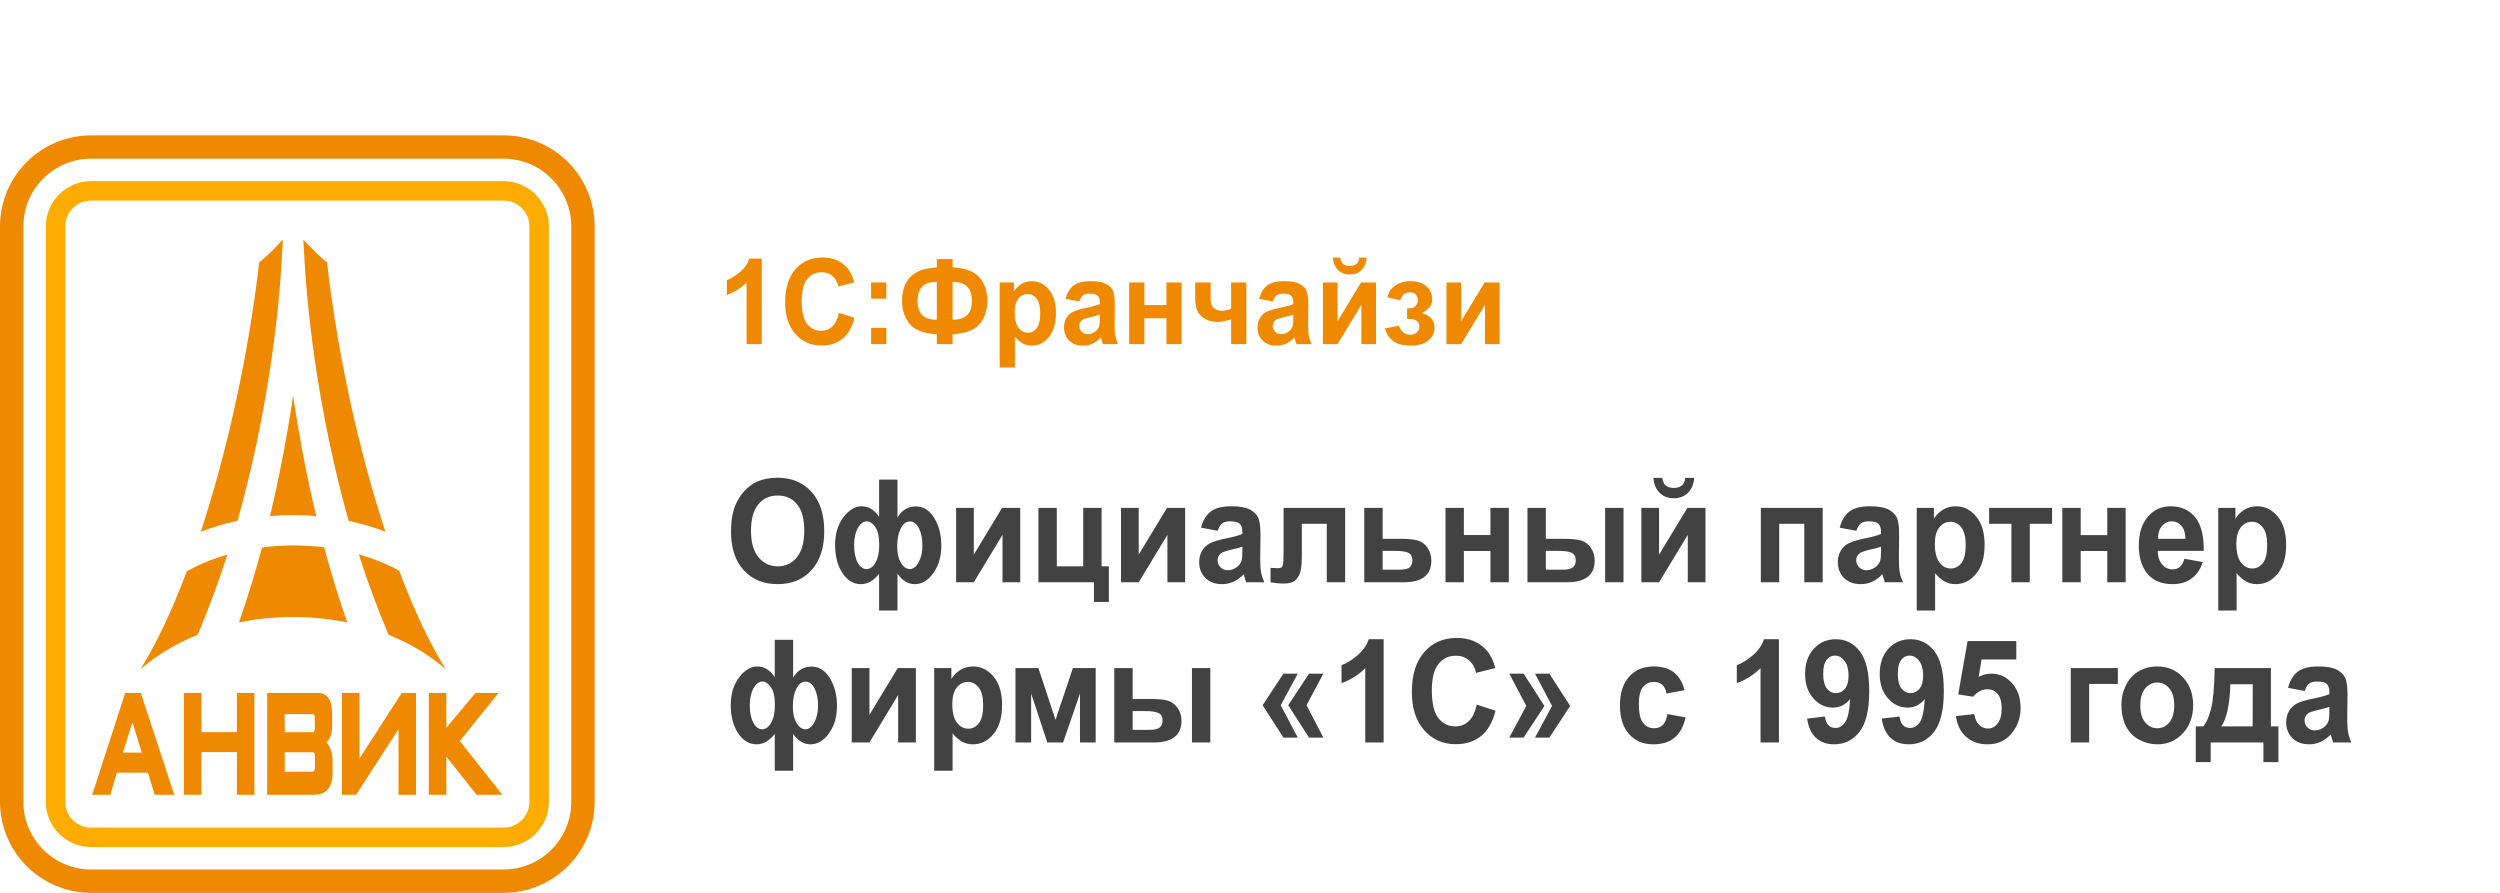 <?xml version="1.0" encoding="UTF-8"?>
<!DOCTYPE svg PUBLIC "-//W3C//DTD SVG 1.1//EN" "http://www.w3.org/Graphics/SVG/1.1/DTD/svg11.dtd">
<!-- Creator: CorelDRAW X8 -->
<svg xmlns="http://www.w3.org/2000/svg" xml:space="preserve" width="350px" height="125px" version="1.1" style="shape-rendering:geometricPrecision; text-rendering:geometricPrecision; image-rendering:optimizeQuality; fill-rule:evenodd; clip-rule:evenodd"
viewBox="0 0 350000 124999"
 xmlns:xlink="http://www.w3.org/1999/xlink">
 <defs>
  <style type="text/css">
   <![CDATA[
    .fil0 {fill:none}
    .fil1 {fill:#EF8A00}
    .fil2 {fill:#FFAC00}
    .fil4 {fill:#434242;fill-rule:nonzero}
    .fil3 {fill:#EF8A00;fill-rule:nonzero}
   ]]>
  </style>
 </defs>
 <g id="Слой_x0020_1">
  <rect class="fil0" width="350000" height="124999"/>
  <g id="_763318080">
   <path class="fil1" d="M19843 105367l-2647 0 1350 -4235 1297 4235zm-2318 -8357l-4614 14262 2525 0 927 -3099 4345 0 958 3099 2732 0 -4683 -14262 -2190 0zm15639 5485l-4958 0 0 -5485 -2457 0 0 14262 2457 0 0 -5979 4958 0 0 5979 2455 0 0 -14262 -2455 0 0 5485zm6698 2818l3774 0c213,0 311,36 377,159 86,145 86,510 86,667l0 1085c0,143 0,520 -102,689 -47,93 -141,131 -346,131l-3789 -3 0 -2728zm0 -2806l0 -2530 3839 0c48,0 194,0 270,82 85,92 101,260 101,498l0 1367c0,337 -80,480 -109,522 -23,38 -51,61 -175,61l-3926 0zm5802 1417c182,-153 341,-331 448,-504 256,-424 387,-1016 387,-1762l0 -1648c0,-686 -52,-1555 -448,-2182 -306,-505 -859,-818 -1451,-818l-7194 0 0 14262 6552 0c838,0 1482,-248 1919,-742 458,-525 682,-1272 682,-2284l0 -1728c0,-1117 -296,-1779 -473,-2076 -121,-202 -267,-377 -422,-518zm4659 2276l0 -9190 -2457 0 0 14262 1993 0 5932 -9194 0 9194 2453 0 0 -14262 -1989 0 -5932 9190zm14050 -2454l5423 -6736 -3222 0 -4086 4876 0 -4876 -2453 0 0 14262 2453 0 0 -5346 4237 5346 3612 0 -5964 -7526zm-18592 -67032c-869,-606 -2206,-1992 -3319,-3188 84,1367 151,2456 151,2456 0,0 616,17201 6208,36941 1799,379 3517,889 5143,1516 -3695,-11211 -6676,-24645 -8183,-37725zm-4746 35400c1095,0 2175,48 3239,138 -1187,-4949 -2303,-10562 -3236,-16834l0 -37c0,6 -3,12 -3,16 0,-4 -1,-10 -1,-16l0 37c-933,6272 -2050,11885 -3236,16834 1063,-90 2142,-138 3237,-138zm-1428 -38588c-1111,1196 -2449,2582 -3317,3188 -1508,13080 -4491,26514 -8182,37725 1625,-627 3344,-1137 5139,-1516 5596,-19740 6211,-36941 6211,-36941 0,0 67,-1089 149,-2456zm16277 46376c-1704,-934 -3600,-1707 -5651,-2294 1196,3741 2577,7530 4171,11268 3063,1232 5776,2868 7993,4817 -2255,-3621 -4464,-8339 -6513,-13791zm-14798 -3540c-1502,0 -2975,93 -4401,281 -1078,4023 -2185,7524 -3234,10503 2412,-499 4955,-767 7584,-767 2628,0 5172,268 7585,767 -1051,-2981 -2158,-6486 -3238,-10518 -1393,-176 -2828,-266 -4296,-266zm-21415 17331c2221,-1949 4931,-3585 7998,-4817 1587,-3729 2965,-7504 4158,-11232 -2058,594 -3960,1383 -5668,2328 -2042,5423 -4241,10115 -6488,13721z"/>
   <path class="fil2" d="M12729 25361l57794 0c1725,0 3304,708 4453,1853l11 11c1142,1146 1854,2726 1854,4453l0 80591c0,1728 -712,3307 -1854,4454l-11 11c-1149,1144 -2728,1853 -4453,1853l-57794 0c-1727,0 -3306,-710 -4453,-1853l-11 -11c-1143,-1147 -1853,-2726 -1853,-4454l0 -80591c0,-1727 710,-3307 1853,-4453l11 -11c1147,-1143 2726,-1853 4453,-1853zm0 2726l57794 0c1976,0 3590,1615 3590,3591l0 80591c0,1976 -1614,3592 -3590,3592l-57794 0c-1976,0 -3591,-1616 -3591,-3592l0 -80591c0,-1976 1615,-3591 3591,-3591z"/>
   <path class="fil1" d="M12729 18949l57794 0c1678,0 3327,338 4860,975 1533,637 2942,1571 4127,2756l10 11c1185,1185 2117,2592 2757,4127 636,1533 975,3182 975,4860l0 80591c0,1678 -339,3327 -975,4860 -640,1536 -1572,2942 -2757,4127l-10 12c-1185,1185 -2594,2119 -4127,2755 -1533,637 -3182,976 -4860,976l-57794 0c-1679,0 -3327,-339 -4860,-976 -1535,-636 -2941,-1570 -4126,-2755l-12 -12c-1185,-1185 -2118,-2591 -2755,-4127 -637,-1533 -976,-3182 -976,-4860l0 -80591c0,-1678 339,-3327 976,-4860 637,-1535 1570,-2942 2755,-4127l12 -11c1185,-1185 2591,-2119 4126,-2756 1533,-637 3181,-975 4860,-975zm0 3272l57794 0c2508,0 4901,1001 6673,2772l11 11c1771,1772 2773,4166 2773,6674l0 80591c0,2509 -1002,4903 -2773,6674l-11 11c-1772,1772 -4165,2772 -6673,2772l-57794 0c-2508,0 -4902,-1000 -6673,-2772l-11 -11c-1772,-1771 -2772,-4165 -2772,-6674l0 -80591c0,-2508 1000,-4902 2772,-6674l11 -11c1771,-1771 4165,-2772 6673,-2772z"/>
  </g>
  <g id="_763304800">
   <path class="fil3" d="M106650 48177l-2131 0 0 -8622c-779,782 -1698,1361 -2755,1735l0 -2078c558,-195 1161,-564 1812,-1109 654,-544 1101,-1179 1344,-1902l1730 0 0 11976zm10804 -4391l2178 715c-333,1312 -892,2285 -1669,2923 -779,634 -1764,953 -2961,953 -1480,0 -2696,-541 -3652,-1622 -951,-1082 -1429,-2559 -1429,-4436 0,-1982 481,-3523 1437,-4622 958,-1097 2217,-1646 3779,-1646 1365,0 2472,432 3323,1294 508,511 887,1243 1141,2198l-2225 566c-132,-615 -406,-1103 -824,-1461 -422,-358 -930,-535 -1526,-535 -827,0 -1499,317 -2013,951 -516,633 -774,1658 -774,3078 0,1502 256,2576 761,3213 508,641 1168,960 1980,960 598,0 1116,-203 1545,-611 431,-407 742,-1045 929,-1918zm4500 -1963l0 -2280 2133 0 0 2280 -2133 0zm0 6354l0 -2279 2133 0 0 2279 -2133 0zm11408 -1397l0 1397 -2209 0 0 -1397c-1783,-70 -3038,-541 -3772,-1409 -734,-870 -1099,-1957 -1099,-3262 0,-1376 382,-2476 1148,-3308 767,-832 2008,-1283 3723,-1353l0 -1181 2209 0 0 1181c1772,70 3025,535 3765,1397 738,860 1106,1952 1106,3272 0,1311 -368,2398 -1102,3264 -737,862 -1992,1329 -3769,1399zm0 -2012c590,0 1098,-106 1523,-317 423,-210 724,-494 903,-850 179,-356 266,-877 266,-1564 0,-1716 -897,-2576 -2692,-2576l0 5307zm-2209 0l0 -5307c-954,0 -1637,224 -2060,677 -423,451 -633,1133 -633,2045 0,1722 897,2585 2693,2585zm8801 -5225l1992 0 0 1268c258,-432 607,-782 1047,-1051 442,-266 931,-400 1468,-400 937,0 1733,395 2387,1182 653,785 981,1882 981,3285 0,1445 -330,2565 -989,3367 -658,800 -1457,1200 -2396,1200 -447,0 -851,-95 -1215,-286 -360,-188 -744,-513 -1144,-974l0 4321 -2131 0 0 -11912zm2100 4185c0,972 180,1690 540,2157 358,463 796,696 1310,696 496,0 908,-214 1236,-641 330,-427 494,-1125 494,-2098 0,-910 -169,-1584 -509,-2025 -337,-440 -757,-659 -1257,-659 -522,0 -955,216 -1298,648 -345,433 -516,1073 -516,1922zm9056 -1522l-1930 -366c217,-844 594,-1467 1125,-1871 532,-405 1323,-609 2371,-609 953,0 1663,120 2131,362 464,241 793,546 982,918 190,370 285,1050 285,2043l-31 2661c0,757 34,1317 102,1677 67,360 195,747 381,1156l-2117 0c-55,-150 -124,-372 -205,-665 -34,-135 -60,-224 -75,-267 -363,383 -753,669 -1167,860 -415,192 -857,289 -1325,289 -828,0 -1482,-241 -1959,-724 -477,-480 -716,-1089 -716,-1826 0,-486 109,-922 328,-1304 217,-380 521,-674 914,-876 392,-203 958,-380 1697,-532 996,-200 1689,-389 2072,-560l0 -230c0,-445 -101,-760 -304,-951 -204,-189 -588,-284 -1151,-284 -381,0 -676,81 -890,245 -215,160 -386,446 -518,854zm2863 1846c-272,97 -704,214 -1299,349 -591,136 -981,270 -1163,397 -277,213 -417,480 -417,803 0,323 111,597 335,830 223,232 505,349 850,349 385,0 752,-136 1103,-405 256,-208 428,-457 508,-757 54,-194 83,-565 83,-1112l0 -454zm4112 -4509l2131 0 0 3161 3083 0 0 -3161 2132 0 0 8634 -2132 0 0 -3626 -3083 0 0 3626 -2131 0 0 -8634zm9245 0l2162 0 0 2066c0,472 39,821 117,1054 81,230 247,427 504,593 254,164 578,247 967,247 379,0 804,-91 1277,-277l0 -3683 2132 0 0 8634 -2132 0 0 -3451c-834,238 -1466,357 -1902,357 -653,0 -1242,-149 -1764,-451 -521,-300 -879,-685 -1074,-1154 -191,-468 -287,-1093 -287,-1871l0 -2064zm10871 2663l-1930 -366c217,-844 594,-1467 1125,-1871 532,-405 1323,-609 2371,-609 952,0 1663,120 2131,362 464,241 792,546 981,918 190,370 286,1050 286,2043l-31 2661c0,757 35,1317 102,1677 67,360 194,747 380,1156l-2116 0c-55,-150 -124,-372 -205,-665 -34,-135 -60,-224 -75,-267 -364,383 -753,669 -1167,860 -416,192 -857,289 -1327,289 -826,0 -1480,-241 -1957,-724 -478,-480 -717,-1089 -717,-1826 0,-486 110,-922 328,-1304 218,-380 522,-674 915,-876 392,-203 958,-380 1697,-532 996,-200 1689,-389 2072,-560l0 -230c0,-445 -101,-760 -304,-951 -204,-189 -588,-284 -1151,-284 -382,0 -677,81 -890,245 -216,160 -387,446 -518,854zm2863 1846c-272,97 -705,214 -1299,349 -592,136 -981,270 -1163,397 -277,213 -417,480 -417,803 0,323 111,597 335,830 223,232 505,349 850,349 385,0 752,-136 1103,-405 257,-208 428,-457 508,-757 54,-194 83,-565 83,-1112l0 -454zm4143 -4509l2054 0 0 5426 3284 -5426 2101 0 0 8634 -2054 0 0 -5502 -3331 5502 -2054 0 0 -8634zm5088 -3476l1043 0c-59,735 -303,1314 -725,1733 -424,418 -971,630 -1643,630 -674,0 -1221,-212 -1645,-630 -422,-419 -666,-998 -727,-1733l1045 0c36,383 159,674 379,871 217,197 532,294 948,294 412,0 729,-97 946,-294 219,-197 343,-488 379,-871zm6703 8584l0 -1480c371,0 641,-25 809,-78 166,-53 325,-177 475,-377 151,-200 226,-428 226,-685 0,-272 -94,-527 -278,-757 -184,-233 -462,-350 -829,-350 -284,0 -538,64 -761,195 -223,128 -425,435 -607,920l-1805 -416c181,-754 573,-1319 1170,-1697 596,-377 1279,-566 2042,-566 972,0 1724,239 2258,719 535,477 802,1076 802,1800 0,451 -114,823 -346,1119 -229,297 -593,572 -1091,827 596,175 1043,438 1336,790 296,352 442,790 442,1317 0,671 -292,1250 -878,1735 -586,486 -1432,727 -2535,727 -1922,0 -3096,-805 -3527,-2412l1946 -383c314,843 832,1264 1556,1264 402,0 721,-114 963,-338 241,-224 360,-488 360,-793 0,-335 -125,-598 -377,-793 -251,-192 -581,-288 -985,-288l-366 0zm5510 -5108l2054 0 0 5426 3285 -5426 2100 0 0 8634 -2054 0 0 -5502 -3331 5502 -2054 0 0 -8634z"/>
   <path class="fil4" d="M102342 74417c0,-1466 206,-2697 616,-3693 304,-734 723,-1393 1252,-1974 529,-582 1108,-1015 1737,-1299 839,-378 1807,-568 2902,-568 1985,0 3568,659 4761,1973 1189,1318 1784,3149 1784,5494 0,2325 -592,4145 -1771,5457 -1180,1315 -2762,1971 -4737,1971 -1999,0 -3593,-652 -4774,-1961 -1180,-1305 -1770,-3105 -1770,-5400zm2797 -97c0,1629 354,2864 1059,3708 704,839 1599,1260 2681,1260 1087,0 1976,-418 2674,-1251 695,-836 1043,-2088 1043,-3757 0,-1650 -338,-2881 -1018,-3690 -676,-814 -1574,-1219 -2699,-1219 -1119,0 -2024,412 -2710,1232 -685,823 -1030,2061 -1030,3717zm17934 -7176l2572 0 0 5292c310,-511 682,-896 1114,-1154 432,-257 927,-385 1481,-385 1043,0 1893,542 2555,1623 659,1084 992,2375 992,3881 0,1512 -370,2784 -1112,3821 -738,1037 -1615,1556 -2626,1556 -456,0 -885,-124 -1290,-369 -401,-243 -773,-608 -1114,-1094l0 5156 -2572 0 0 -5156c-374,486 -770,851 -1193,1094 -423,245 -873,369 -1350,369 -1046,0 -1911,-523 -2594,-1563 -683,-1041 -1024,-2348 -1024,-3927 0,-1563 391,-2859 1170,-3879 780,-1019 1624,-1532 2533,-1532 492,0 942,124 1352,372 408,251 776,621 1106,1117l0 -5222zm-1720 5841c-471,0 -888,307 -1241,920 -355,612 -533,1419 -533,2423 0,1010 165,1820 495,2428 332,610 742,913 1233,913 497,0 920,-303 1264,-913 348,-608 520,-1442 520,-2499 0,-1144 -187,-1977 -563,-2496 -375,-518 -766,-776 -1175,-776zm6026 20c-526,0 -952,328 -1279,984 -330,659 -493,1479 -493,2465 0,988 176,1771 527,2350 346,578 763,865 1245,865 479,0 893,-327 1240,-980 347,-652 519,-1424 519,-2311 0,-948 -159,-1747 -475,-2399 -316,-650 -745,-974 -1284,-974zm6474 -1907l2478 0 0 6548 3962 -6548 2536 0 0 10419 -2479 0 0 -6642 -4019 6642 -2478 0 0 -10419zm11525 0l2572 0 0 8190 3700 0 0 -8190 2573 0 0 8190 1015 0 0 4978 -2085 0 0 -2749 -7775 0 0 -10419zm11563 0l2478 0 0 6548 3962 -6548 2536 0 0 10419 -2479 0 0 -6642 -4019 6642 -2478 0 0 -10419zm13534 3211l-2329 -440c263,-1018 717,-1771 1358,-2260 643,-487 1597,-732 2861,-732 1150,0 2008,144 2571,435 560,291 958,659 1186,1108 228,448 344,1268 344,2466l-37 3211c0,913 40,1590 122,2025 81,434 235,900 460,1395l-2554 0c-66,-181 -151,-449 -247,-804 -41,-164 -72,-270 -91,-321 -438,462 -908,807 -1409,1037 -500,232 -1032,349 -1599,349 -998,0 -1787,-291 -2364,-873 -576,-579 -863,-1316 -863,-2205 0,-586 131,-1112 394,-1572 263,-460 629,-814 1105,-1059 472,-243 1155,-458 2047,-641 1202,-241 2037,-469 2501,-677l0 -277c0,-535 -123,-917 -366,-1147 -248,-228 -711,-342 -1390,-342 -461,0 -818,97 -1074,294 -260,194 -466,539 -626,1030zm3456 2229c-329,117 -851,258 -1568,422 -714,164 -1183,325 -1404,478 -334,258 -503,579 -503,970 0,388 135,719 404,1000 270,281 611,422 1027,422 463,0 908,-163 1331,-488 309,-251 516,-553 613,-914 65,-234 100,-682 100,-1341l0 -549zm5770 -5440l8620 0 0 10419 -2574 0 0 -8190 -3493 0 0 4686c0,1192 -128,2028 -385,2510 -260,482 -544,796 -858,946 -309,151 -813,228 -1505,228 -410,0 -954,-60 -1628,-173l0 -2025c57,0 200,7 433,20 268,20 478,30 624,30 352,0 565,-123 647,-368 77,-248 119,-930 119,-2051l0 -6032zm11294 0l2572 0 0 4336 2585 0c1015,0 1790,77 2336,234 544,158 995,496 1355,1014 359,519 541,1121 541,1806 0,1008 -322,1764 -967,2269 -645,506 -1610,760 -2898,760l-5524 0 0 -10419zm2572 8652l2406 0c751,0 1234,-130 1447,-388 210,-261 316,-569 316,-927 0,-498 -182,-843 -548,-1033 -362,-188 -1011,-282 -1940,-282l-1681 0 0 2630zm8802 -8652l2572 0 0 3814 3719 0 0 -3814 2574 0 0 10419 -2574 0 0 -4376 -3719 0 0 4376 -2572 0 0 -10419zm11475 0l2573 0 0 4336 2592 0c1017,0 1794,77 2329,231 534,154 989,488 1357,1003 375,516 559,1124 559,1820 0,1008 -326,1764 -973,2269 -650,506 -1623,760 -2917,760l-5520 0 0 -10419zm2573 8652l2404 0c623,0 1080,-103 1362,-311 283,-208 422,-546 422,-1013 0,-499 -181,-844 -547,-1028 -366,-184 -1020,-278 -1965,-278l-1676 0 0 2630zm8302 -8652l2573 0 0 10419 -2573 0 0 -10419zm5071 0l2478 0 0 6548 3963 -6548 2537 0 0 10419 -2480 0 0 -6642 -4020 6642 -2478 0 0 -10419zm6141 -4195l1259 0c-72,887 -366,1586 -876,2090 -512,506 -1171,760 -1982,760 -814,0 -1474,-254 -1984,-760 -511,-504 -805,-1203 -877,-2090l1259 0c43,461 193,812 456,1050 263,237 645,355 1146,355 497,0 880,-118 1143,-355 262,-238 412,-589 456,-1050zm10584 4195l8657 0 0 10419 -2573 0 0 -8190 -3512 0 0 8190 -2572 0 0 -10419zm13371 3211l-2328 -440c264,-1018 716,-1771 1359,-2260 642,-487 1596,-732 2860,-732 1149,0 2007,144 2570,435 561,291 958,659 1186,1108 229,448 345,1268 345,2466l-38 3211c0,913 42,1590 123,2025 80,434 235,900 459,1395l-2554 0c-65,-181 -150,-449 -246,-804 -41,-164 -72,-270 -91,-321 -438,462 -908,807 -1409,1037 -501,232 -1033,349 -1600,349 -997,0 -1786,-291 -2363,-873 -576,-579 -864,-1316 -864,-2205 0,-586 132,-1112 394,-1572 264,-460 630,-814 1106,-1059 472,-243 1155,-458 2047,-641 1202,-241 2037,-469 2501,-677l0 -277c0,-535 -123,-917 -367,-1147 -247,-228 -710,-342 -1390,-342 -460,0 -816,97 -1073,294 -259,194 -466,539 -627,1030zm3457 2229c-329,117 -851,258 -1569,422 -713,164 -1183,325 -1402,478 -335,258 -505,579 -505,970 0,388 136,719 405,1000 269,281 610,422 1027,422 463,0 907,-163 1331,-488 308,-251 515,-553 613,-914 65,-234 100,-682 100,-1341l0 -549zm4999 -5440l2403 0 0 1529c313,-522 734,-943 1266,-1268 532,-321 1124,-482 1771,-482 1130,0 2091,475 2879,1426 789,946 1184,2271 1184,3965 0,1742 -397,3094 -1193,4060 -795,968 -1759,1450 -2891,1450 -539,0 -1028,-114 -1466,-345 -435,-227 -899,-619 -1380,-1174l0 5212 -2573 0 0 -14373zm2536 5049c0,1174 216,2040 650,2602 433,559 962,840 1582,840 598,0 1095,-258 1493,-773 397,-514 594,-1358 594,-2532 0,-1097 -203,-1911 -613,-2442 -408,-533 -914,-796 -1519,-796 -628,0 -1152,261 -1565,783 -416,521 -622,1294 -622,2318zm7600 -5049l8808 0 0 2229 -3117 0 0 8190 -2574 0 0 -8190 -3117 0 0 -2229zm10247 0l2573 0 0 3814 3718 0 0 -3814 2574 0 0 10419 -2574 0 0 -4376 -3718 0 0 4376 -2573 0 0 -10419zm17092 7127l2573 462c-329,1006 -852,1772 -1563,2300 -712,526 -1605,791 -2673,791 -1692,0 -2948,-592 -3759,-1777 -642,-951 -964,-2148 -964,-3596 0,-1727 423,-3082 1264,-4059 842,-980 1910,-1469 3199,-1469 1447,0 2589,513 3428,1536 835,1024 1236,2593 1199,4707l-6442 0c19,817 226,1452 622,1907 395,456 890,682 1478,682 404,0 742,-117 1014,-350 276,-234 482,-612 624,-1134zm149 -2791c-19,-800 -209,-1408 -575,-1824 -366,-418 -810,-625 -1336,-625 -561,0 -1025,221 -1390,659 -366,439 -546,1037 -539,1790l3840 0zm4587 -4336l2404 0 0 1529c312,-522 732,-943 1265,-1268 531,-321 1123,-482 1772,-482 1129,0 2090,475 2879,1426 789,946 1184,2271 1184,3965 0,1742 -398,3094 -1195,4060 -793,968 -1758,1450 -2891,1450 -538,0 -1026,-114 -1466,-345 -433,-227 -897,-619 -1379,-1174l0 5212 -2573 0 0 -14373zm2535 5049c0,1174 216,2040 651,2602 432,559 961,840 1581,840 598,0 1095,-258 1493,-773 398,-514 594,-1358 594,-2532 0,-1097 -203,-1911 -613,-2442 -406,-533 -914,-796 -1519,-796 -628,0 -1150,261 -1563,783 -417,521 -624,1294 -624,2318zm-204623 13422l2572 0 0 5293c310,-512 682,-897 1114,-1154 432,-258 927,-385 1480,-385 1044,0 1894,542 2556,1623 659,1084 992,2375 992,3881 0,1512 -371,2784 -1113,3821 -738,1037 -1614,1555 -2625,1555 -457,0 -886,-124 -1290,-368 -400,-244 -773,-609 -1114,-1094l0 5156 -2572 0 0 -5156c-375,485 -770,850 -1194,1094 -422,244 -873,368 -1349,368 -1046,0 -1912,-522 -2595,-1562 -682,-1041 -1023,-2348 -1023,-3928 0,-1562 391,-2858 1170,-3878 780,-1020 1625,-1532 2533,-1532 491,0 942,124 1352,372 406,250 776,621 1106,1117l0 -5223zm-1720 5842c-472,0 -888,307 -1243,920 -353,612 -532,1419 -532,2423 0,1009 166,1820 495,2428 332,609 741,913 1234,913 497,0 920,-304 1264,-913 348,-608 521,-1442 521,-2499 0,-1145 -188,-1977 -565,-2496 -376,-518 -767,-776 -1174,-776zm6026 20c-527,0 -952,327 -1280,984 -330,659 -492,1479 -492,2465 0,987 176,1770 526,2349 347,579 764,866 1246,866 480,0 893,-327 1239,-980 347,-652 520,-1425 520,-2312 0,-947 -160,-1747 -475,-2399 -317,-649 -747,-973 -1284,-973zm6472 -1907l2480 0 0 6548 3962 -6548 2536 0 0 10418 -2480 0 0 -6641 -4018 6641 -2480 0 0 -10418zm11545 0l2403 0 0 1529c313,-522 732,-944 1265,-1268 532,-322 1125,-482 1772,-482 1129,0 2090,475 2879,1425 789,946 1184,2272 1184,3965 0,1742 -398,3095 -1193,4061 -795,967 -1760,1449 -2893,1449 -537,0 -1026,-113 -1464,-345 -435,-226 -899,-619 -1381,-1174l0 5213 -2572 0 0 -14373zm2535 5049c0,1174 217,2040 651,2602 431,559 962,840 1581,840 598,0 1096,-258 1492,-773 399,-515 596,-1358 596,-2532 0,-1097 -203,-1911 -614,-2443 -407,-532 -913,-796 -1518,-796 -629,0 -1152,261 -1565,783 -417,521 -623,1295 -623,2319zm8840 -5049l3211 0 2394 7260 2436 -7260 3189 0 0 10418 -2196 0 0 -6858 -2361 6858 -2213 0 -2263 -6858 0 6858 -2197 0 0 -10418zm13835 0l2573 0 0 4335 2592 0c1016,0 1793,77 2328,232 535,154 989,488 1359,1003 373,516 557,1124 557,1820 0,1007 -326,1763 -973,2269 -649,505 -1623,759 -2918,759l-5518 0 0 -10418zm2573 8651l2405 0c621,0 1079,-102 1360,-310 282,-208 423,-546 423,-1014 0,-498 -182,-843 -548,-1027 -366,-185 -1021,-278 -1965,-278l-1675 0 0 2629zm8301 -8651l2573 0 0 10418 -2573 0 0 -10418zm14815 783l-2385 4423 2385 4530 -2010 0 -2910 -4530 2910 -4423 2010 0zm3587 0l-2365 4423 2365 4530 -2010 0 -2910 -4530 2910 -4423 2010 0zm8436 9635l-2573 0 0 -10405c-939,943 -2046,1643 -3323,2095l0 -2510c673,-234 1402,-679 2187,-1338 789,-656 1328,-1422 1622,-2295l2087 0 0 14453zm13038 -5299l2629 863c-404,1583 -1076,2757 -2016,3527 -939,765 -2128,1150 -3570,1150 -1787,0 -3257,-652 -4408,-1957 -1149,-1305 -1725,-3089 -1725,-5353 0,-2393 579,-4253 1734,-5577 1155,-1325 2677,-1988 4560,-1988 1647,0 2984,522 4010,1563 615,615 1072,1499 1378,2653l-2685 682c-161,-743 -493,-1331 -996,-1763 -508,-431 -1121,-646 -1841,-646 -998,0 -1810,381 -2429,1148 -622,763 -933,2001 -933,3713 0,1814 308,3109 917,3878 614,774 1409,1157 2389,1157 723,0 1347,-243 1865,-735 520,-492 896,-1262 1121,-2315zm8155 4617l2385 -4433 -2385 -4520 2010 0 2910 4520 -2910 4433 -2010 0zm-3606 0l2384 -4433 -2384 -4520 2009 0 2911 4520 -2911 4433 -2009 0zm24547 -6645l-2536 481c-84,-538 -279,-942 -581,-1217 -305,-271 -696,-408 -1179,-408 -640,0 -1154,238 -1536,713 -382,474 -574,1268 -574,2382 0,1238 195,2110 583,2623 388,511 908,765 1560,765 488,0 888,-150 1199,-447 312,-298 531,-810 659,-1539l2536 462c-263,1243 -767,2183 -1512,2820 -744,636 -1743,953 -2999,953 -1421,0 -2557,-482 -3402,-1442 -849,-964 -1270,-2295 -1270,-3998 0,-1723 425,-3061 1273,-4022 848,-960 1997,-1438 3446,-1438 1184,0 2126,274 2827,819 698,546 1198,1375 1506,2493zm13202 7327l-2572 0 0 -10405c-939,943 -2047,1643 -3324,2095l0 -2510c673,-234 1402,-679 2189,-1338 788,-656 1326,-1422 1620,-2295l2087 0 0 14453zm3948 -3339l2498 -294c60,545 220,950 473,1211 253,264 592,394 1007,394 530,0 977,-263 1347,-789 368,-525 605,-1615 707,-3266 -648,804 -1456,1205 -2429,1205 -1054,0 -1969,-434 -2736,-1308 -767,-873 -1148,-2007 -1148,-3406 0,-1458 403,-2633 1215,-3523 811,-893 1842,-1338 3094,-1338 1363,0 2484,566 3357,1693 873,1131 1311,2988 1311,5577 0,2630 -454,4530 -1361,5694 -908,1168 -2090,1750 -3549,1750 -1049,0 -1895,-301 -2543,-903 -645,-599 -1061,-1499 -1243,-2697zm5804 -6028c0,-887 -191,-1577 -574,-2065 -379,-489 -819,-733 -1320,-733 -476,0 -871,201 -1184,602 -315,402 -472,1057 -472,1968 0,927 172,1606 514,2041 341,431 766,648 1279,648 495,0 912,-206 1250,-625 339,-418 507,-1031 507,-1836zm4642 6028l2498 -294c59,545 220,950 473,1211 252,264 591,394 1007,394 529,0 977,-263 1347,-789 368,-525 604,-1615 707,-3266 -648,804 -1456,1205 -2429,1205 -1054,0 -1969,-434 -2736,-1308 -768,-873 -1148,-2007 -1148,-3406 0,-1458 403,-2633 1214,-3523 812,-893 1843,-1338 3095,-1338 1363,0 2484,566 3356,1693 873,1131 1311,2988 1311,5577 0,2630 -453,4530 -1360,5694 -908,1168 -2091,1750 -3549,1750 -1049,0 -1895,-301 -2543,-903 -645,-599 -1061,-1499 -1243,-2697zm5804 -6028c0,-887 -191,-1577 -574,-2065 -379,-489 -820,-733 -1320,-733 -476,0 -871,201 -1184,602 -315,402 -472,1057 -472,1968 0,927 172,1606 513,2041 342,431 767,648 1280,648 495,0 911,-206 1249,-625 339,-418 508,-1031 508,-1836zm4586 5677l2573 -284c74,622 292,1117 651,1482 362,364 779,545 1253,545 537,0 994,-234 1366,-706 372,-472 560,-1181 560,-2128 0,-889 -184,-1555 -556,-2001 -370,-445 -852,-666 -1446,-666 -743,0 -1409,349 -1998,1044l-2084 -321 1314 -7467 6818 0 0 2569 -4861 0 -407 2446c573,-305 1161,-458 1761,-458 1147,0 2117,445 2913,1338 797,889 1195,2048 1195,3472 0,1189 -322,2246 -965,3179 -876,1272 -2090,1907 -3643,1907 -1242,0 -2256,-358 -3038,-1071 -787,-716 -1252,-1672 -1406,-2880zm16076 -6728l6592 0 0 2228 -4019 0 0 8190 -2573 0 0 -10418zm7087 5082c0,-917 210,-1804 632,-2660 423,-860 1020,-1512 1794,-1964 774,-451 1635,-679 2589,-679 1474,0 2680,512 3621,1535 943,1028 1412,2319 1412,3885 0,1579 -476,2888 -1423,3925 -952,1037 -2148,1555 -3591,1555 -893,0 -1745,-217 -2555,-649 -808,-431 -1424,-1063 -1847,-1901 -422,-832 -632,-1849 -632,-3047zm2648 148c0,1033 229,1826 686,2375 460,551 1023,825 1696,825 670,0 1233,-274 1688,-825 453,-549 682,-1349 682,-2395 0,-1021 -229,-1808 -682,-2357 -455,-551 -1018,-825 -1688,-825 -673,0 -1236,274 -1696,825 -457,549 -686,1342 -686,2377zm17235 5188l-7381 0 0 2750 -2085 0 0 -4999 1053 0c437,-524 797,-1340 1085,-2455 285,-1110 457,-3018 510,-5714l7870 0 0 8169 1053 0 0 4999 -2105 0 0 -2750zm-1503 -2249l10 -5900 -3126 0c-104,2880 -531,4847 -1278,5900l4394 0zm7284 -4958l-2328 -440c264,-1019 716,-1771 1359,-2260 641,-488 1597,-732 2860,-732 1150,0 2007,144 2570,434 560,292 958,659 1186,1108 229,449 345,1269 345,2466l-38 3212c0,913 42,1590 123,2024 80,435 234,900 460,1395l-2555 0c-65,-181 -150,-449 -247,-803 -40,-164 -71,-270 -90,-321 -439,462 -908,806 -1409,1037 -501,231 -1033,348 -1600,348 -998,0 -1787,-290 -2362,-873 -578,-578 -865,-1315 -865,-2205 0,-586 132,-1111 394,-1572 264,-459 630,-814 1106,-1058 471,-243 1154,-458 2046,-641 1202,-241 2038,-469 2502,-677l0 -278c0,-535 -122,-916 -367,-1147 -248,-228 -711,-341 -1390,-341 -459,0 -816,97 -1072,294 -260,194 -467,539 -628,1030zm3457 2229c-329,117 -852,257 -1569,421 -712,165 -1183,325 -1402,479 -336,257 -505,579 -505,970 0,388 135,719 406,1000 268,281 609,422 1026,422 463,0 907,-163 1330,-488 309,-252 516,-553 614,-914 65,-234 100,-682 100,-1341l0 -549z"/>
  </g>
 </g>
</svg>
